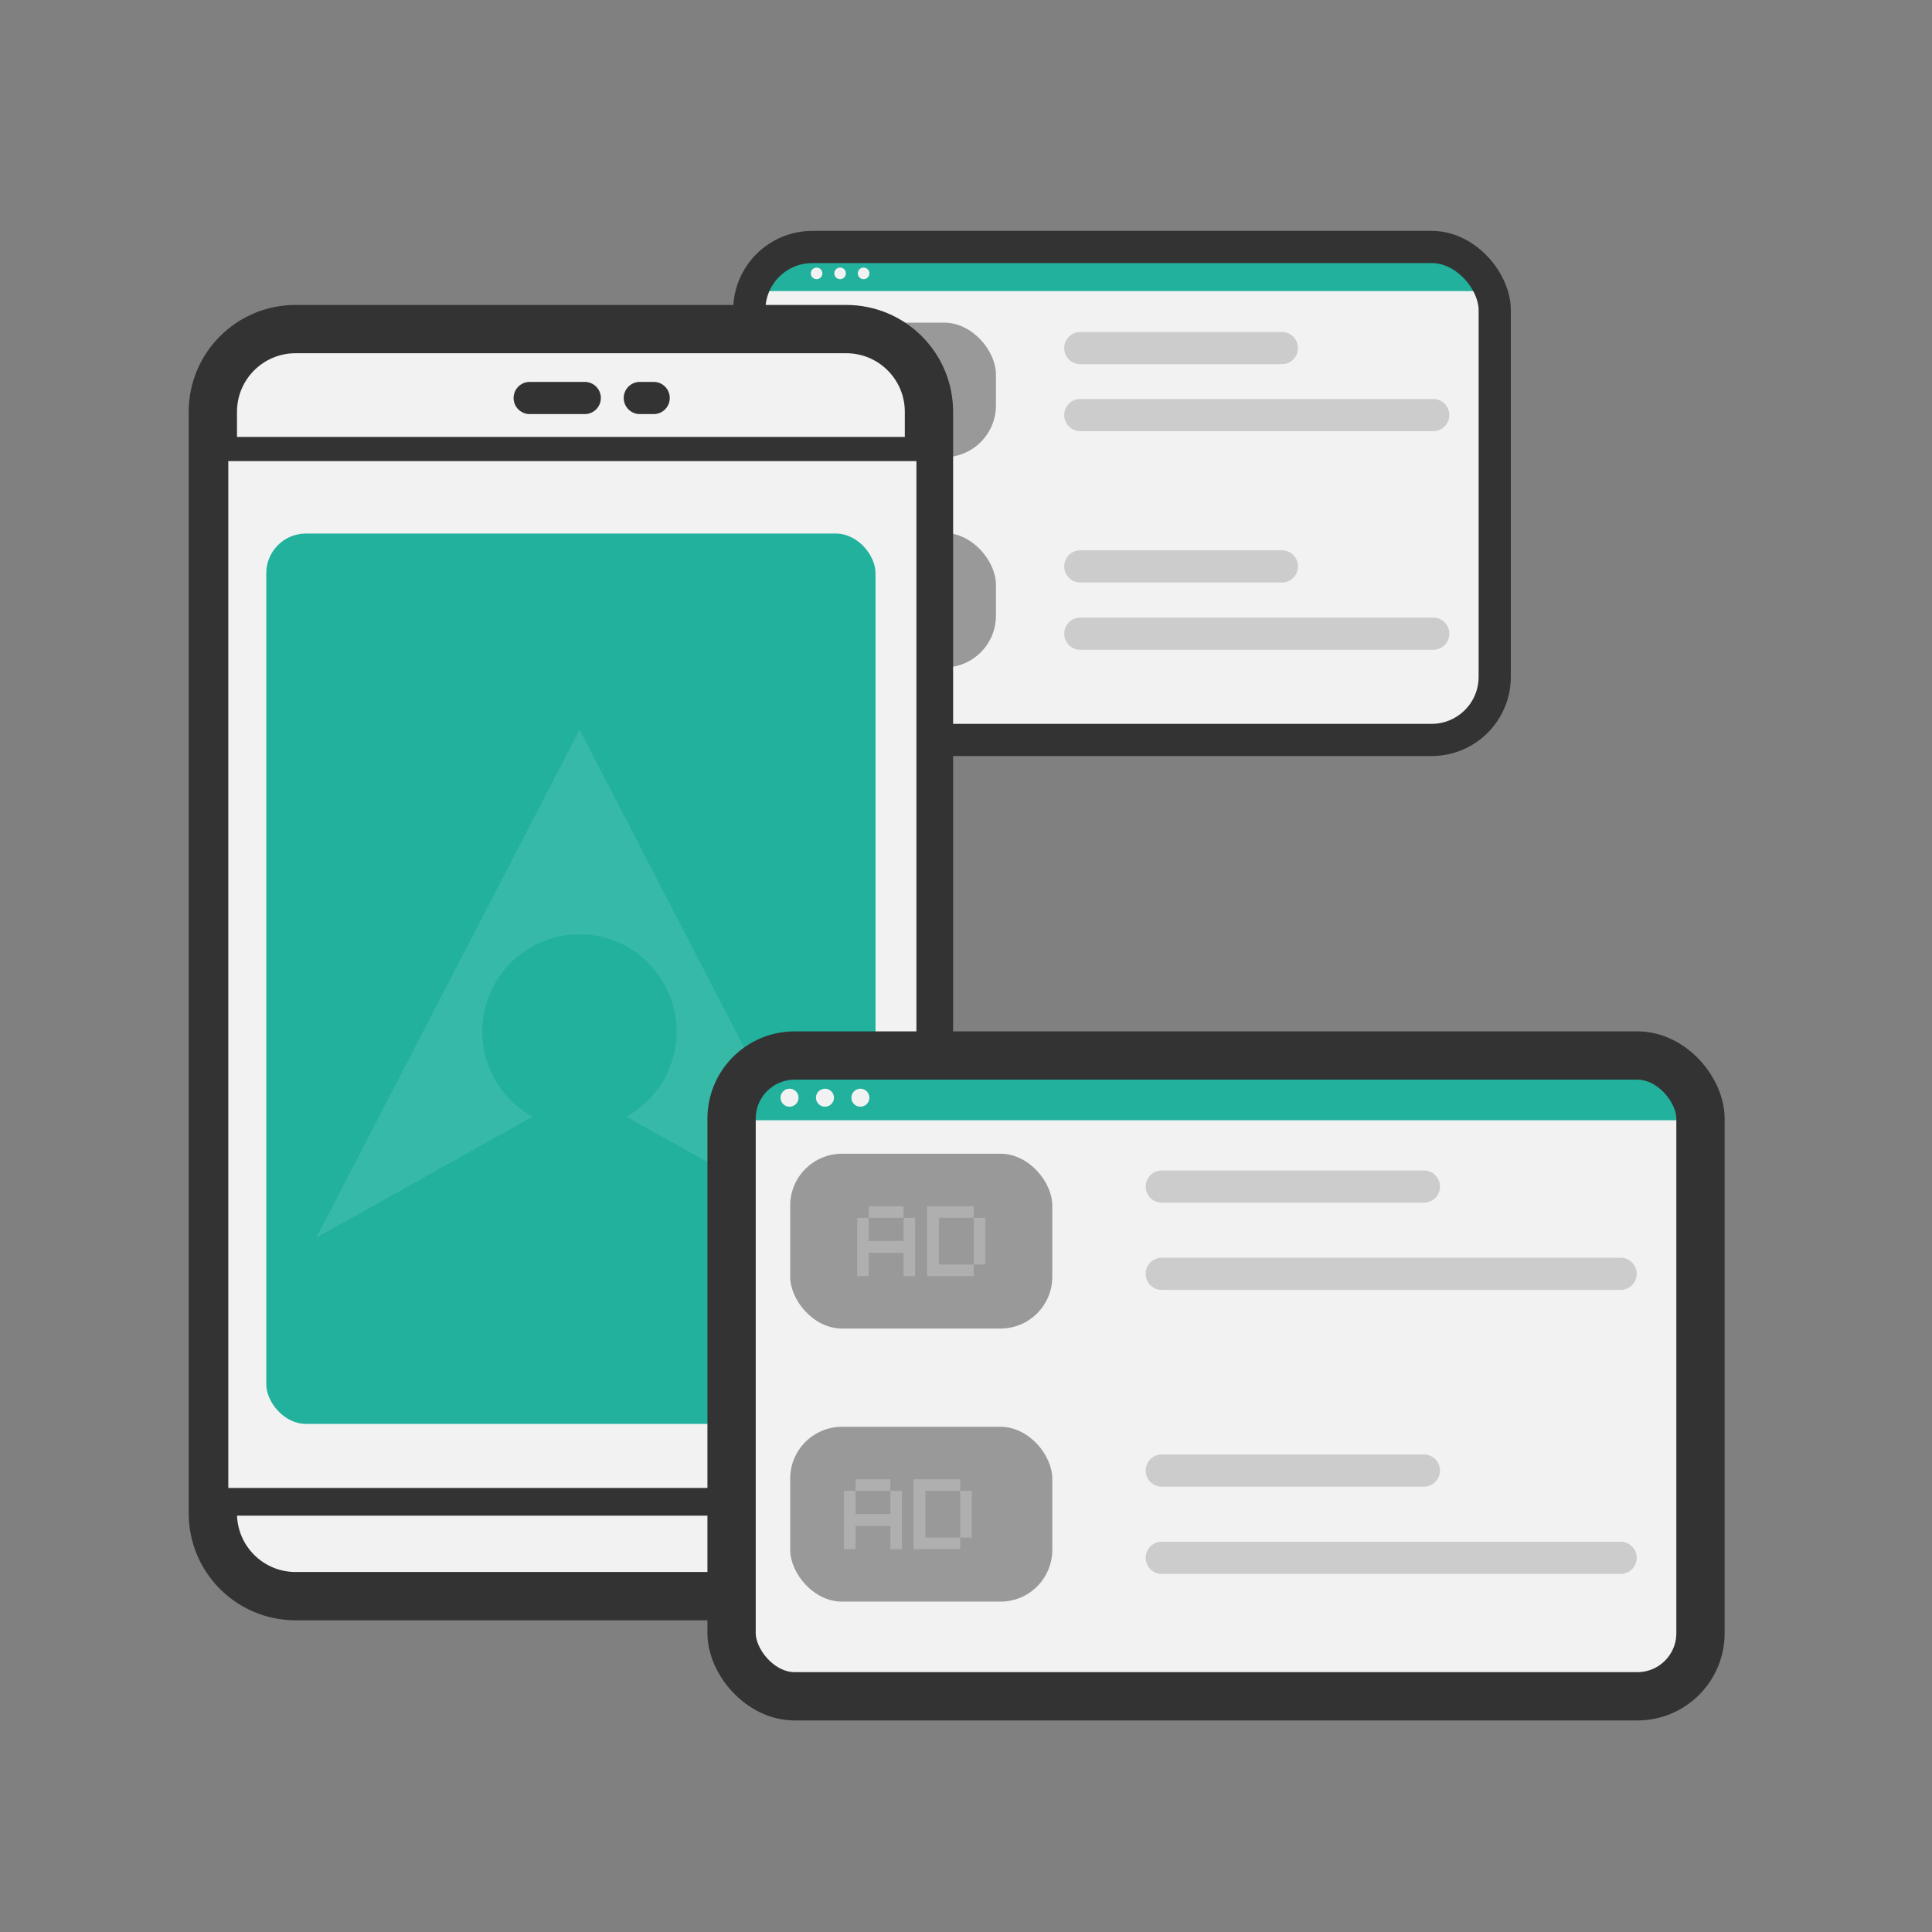 <svg xmlns="http://www.w3.org/2000/svg" xmlns:xlink="http://www.w3.org/1999/xlink" id="Layer_1" viewBox="0 0 60 60"><rect x="0" y="0" width="60" height="60" fill="#808080" stroke="none"/><defs><clipPath id="clippath"><rect x="23.27" y="7.67" width="23.15" height="15.31" rx="1.96" ry="1.96" fill="#f2f2f2" stroke="#333" stroke-miterlimit="10"></rect></clipPath><clipPath id="clippath-1"><rect x="22.72" y="32.78" width="30.09" height="19.9" rx="1.96" ry="1.96" fill="#f2f2f2" stroke="#333" stroke-miterlimit="10" stroke-width="1.5"></rect></clipPath></defs><g><rect x="23.27" y="7.67" width="23.15" height="15.31" rx="1.96" ry="1.96" fill="#f2f2f2"></rect><g clip-path="url(#clippath)"><path d="m24.89,7.58h19.68c.78,0,1.42.64,1.42,1.42v.04h-22.53v-.04c0-.78.64-1.42,1.42-1.42Z" fill="#21b19d"></path><circle cx="25.36" cy="8.49" r=".18" fill="#f2f2f2"></circle><circle cx="26.09" cy="8.49" r=".18" fill="#f2f2f2"></circle><circle cx="26.82" cy="8.49" r=".18" fill="#f2f2f2"></circle></g><rect x="23.27" y="7.67" width="23.15" height="15.31" rx="1.96" ry="1.96" fill="none" stroke="#333" stroke-miterlimit="10"></rect></g><line x1="33.55" y1="10.81" x2="39.81" y2="10.81" fill="none" stroke="#ccc" stroke-linecap="round" stroke-miterlimit="10"></line><line x1="33.55" y1="12.89" x2="44.51" y2="12.89" fill="none" stroke="#ccc" stroke-linecap="round" stroke-miterlimit="10"></line><line x1="33.55" y1="17.59" x2="39.81" y2="17.59" fill="none" stroke="#ccc" stroke-linecap="round" stroke-miterlimit="10"></line><line x1="33.55" y1="19.68" x2="44.51" y2="19.68" fill="none" stroke="#ccc" stroke-linecap="round" stroke-miterlimit="10"></line><rect x="24.67" y="10.02" width="6.26" height="4.18" rx="1.61" ry="1.61" fill="#999"></rect><rect x="24.67" y="16.55" width="6.26" height="4.18" rx="1.61" ry="1.61" fill="#999"></rect><g><path d="m26.55,12.94h-.28v-1.39h.28v.56h.83v-.56h.28v1.39h-.28v-.56h-.83v.56Zm0-1.39v-.28h.83v.28h-.83Z" fill="#f2f2f2" opacity=".25"></path><path d="m27.94,12.94v-1.67h1.11v.28h-.83v1.11h.83v.28h-1.11Zm1.39-.28h-.28v-1.11h.28v1.11Z" fill="#f2f2f2" opacity=".25"></path></g><g><path d="m26.23,19.47h-.28v-1.39h.28v.56h.83v-.56h.28v1.39h-.28v-.56h-.83v.56Zm0-1.39v-.28h.83v.28h-.83Z" fill="#f2f2f2" opacity=".25"></path><path d="m27.62,19.47v-1.67h1.11v.28h-.83v1.11h.83v.28h-1.11Zm1.39-.28h-.28v-1.11h.28v1.11Z" fill="#f2f2f2" opacity=".25"></path></g><path d="m28.85,14.07v-1.28c0-1.42-1.15-2.57-2.57-2.57H9.18c-1.42,0-2.57,1.15-2.57,2.57v34.21c0,1.42,1.15,2.57,2.57,2.57h17.96c.94,0,1.71-.77,1.71-1.71V14.07Z" fill="#f2f2f2" stroke="#333" stroke-linecap="round" stroke-linejoin="round" stroke-width="1.5"></path><line x1="28.85" y1="14.07" x2="6.62" y2="14.07" fill="#21b19d" stroke="#333" stroke-linecap="round" stroke-linejoin="round"></line><line x1="28.85" y1="46.57" x2="6.62" y2="46.57" fill="#21b19d" stroke="#333" stroke-linecap="round" stroke-linejoin="round"></line><line x1="16.45" y1="12.36" x2="18.16" y2="12.36" fill="#21b19d" stroke="#333" stroke-linecap="round" stroke-linejoin="round"></line><line x1="19.87" y1="12.36" x2="20.3" y2="12.36" fill="#21b19d" stroke="#333" stroke-linecap="round" stroke-linejoin="round"></line><rect x="7.09" y="14.32" width="21.37" height="31.89" fill="#f2f2f2"></rect><rect x="8.27" y="16.57" width="18.92" height="27.65" rx="1.23" ry="1.23" fill="#21b19d"></rect><path d="m19.45,34.68l6.72,3.76-8.17-15.78-8.18,15.78,6.72-3.76c-1.46-.81-1.99-2.64-1.19-4.1.81-1.46,2.64-1.99,4.1-1.19,1.46.81,1.99,2.64,1.19,4.1-.28.5-.69.91-1.19,1.19h0Z" fill="#fff" fill-rule="evenodd" opacity=".1"></path><g><rect x="22.72" y="32.78" width="30.09" height="19.9" rx="1.96" ry="1.96" fill="#f2f2f2"></rect><g clip-path="url(#clippath-1)"><path d="m24.83,32.86h26.65c.84,0,1.52.68,1.52,1.52v.41h-29.69v-.41c0-.84.68-1.52,1.52-1.52Z" fill="#21b19d"></path><circle cx="24.52" cy="34.09" r=".28" fill="#f2f2f2"></circle><circle cx="25.62" cy="34.09" r=".28" fill="#f2f2f2"></circle><circle cx="26.72" cy="34.09" r=".28" fill="#f2f2f2"></circle></g><rect x="22.72" y="32.78" width="30.09" height="19.9" rx="1.96" ry="1.96" fill="none" stroke="#333" stroke-miterlimit="10" stroke-width="1.5"></rect></g><line x1="36.08" y1="36.85" x2="44.22" y2="36.85" fill="none" stroke="#ccc" stroke-linecap="round" stroke-miterlimit="10"></line><line x1="36.08" y1="39.56" x2="50.33" y2="39.56" fill="none" stroke="#ccc" stroke-linecap="round" stroke-miterlimit="10"></line><line x1="36.08" y1="45.67" x2="44.22" y2="45.67" fill="none" stroke="#ccc" stroke-linecap="round" stroke-miterlimit="10"></line><line x1="36.08" y1="48.38" x2="50.33" y2="48.38" fill="none" stroke="#ccc" stroke-linecap="round" stroke-miterlimit="10"></line><rect x="24.54" y="35.83" width="8.14" height="5.43" rx="1.61" ry="1.61" fill="#999"></rect><rect x="24.54" y="44.31" width="8.14" height="5.43" rx="1.61" ry="1.61" fill="#999"></rect><g><path d="m26.98,39.63h-.36v-1.81h.36v.72h1.08v-.72h.36v1.81h-.36v-.72h-1.08v.72Zm0-1.81v-.36h1.08v.36h-1.08Z" fill="#f2f2f2" opacity=".25"></path><path d="m28.79,39.63v-2.17h1.45v.36h-1.08v1.45h1.08v.36h-1.45Zm1.81-.36h-.36v-1.45h.36v1.45Z" fill="#f2f2f2" opacity=".25"></path></g><g><path d="m26.57,48.11h-.36v-1.81h.36v.72h1.08v-.72h.36v1.81h-.36v-.72h-1.08v.72Zm0-1.81v-.36h1.08v.36h-1.08Z" fill="#f2f2f2" opacity=".25"></path><path d="m28.37,48.11v-2.17h1.45v.36h-1.08v1.45h1.08v.36h-1.45Zm1.81-.36h-.36v-1.45h.36v1.45Z" fill="#f2f2f2" opacity=".25"></path></g></svg>
